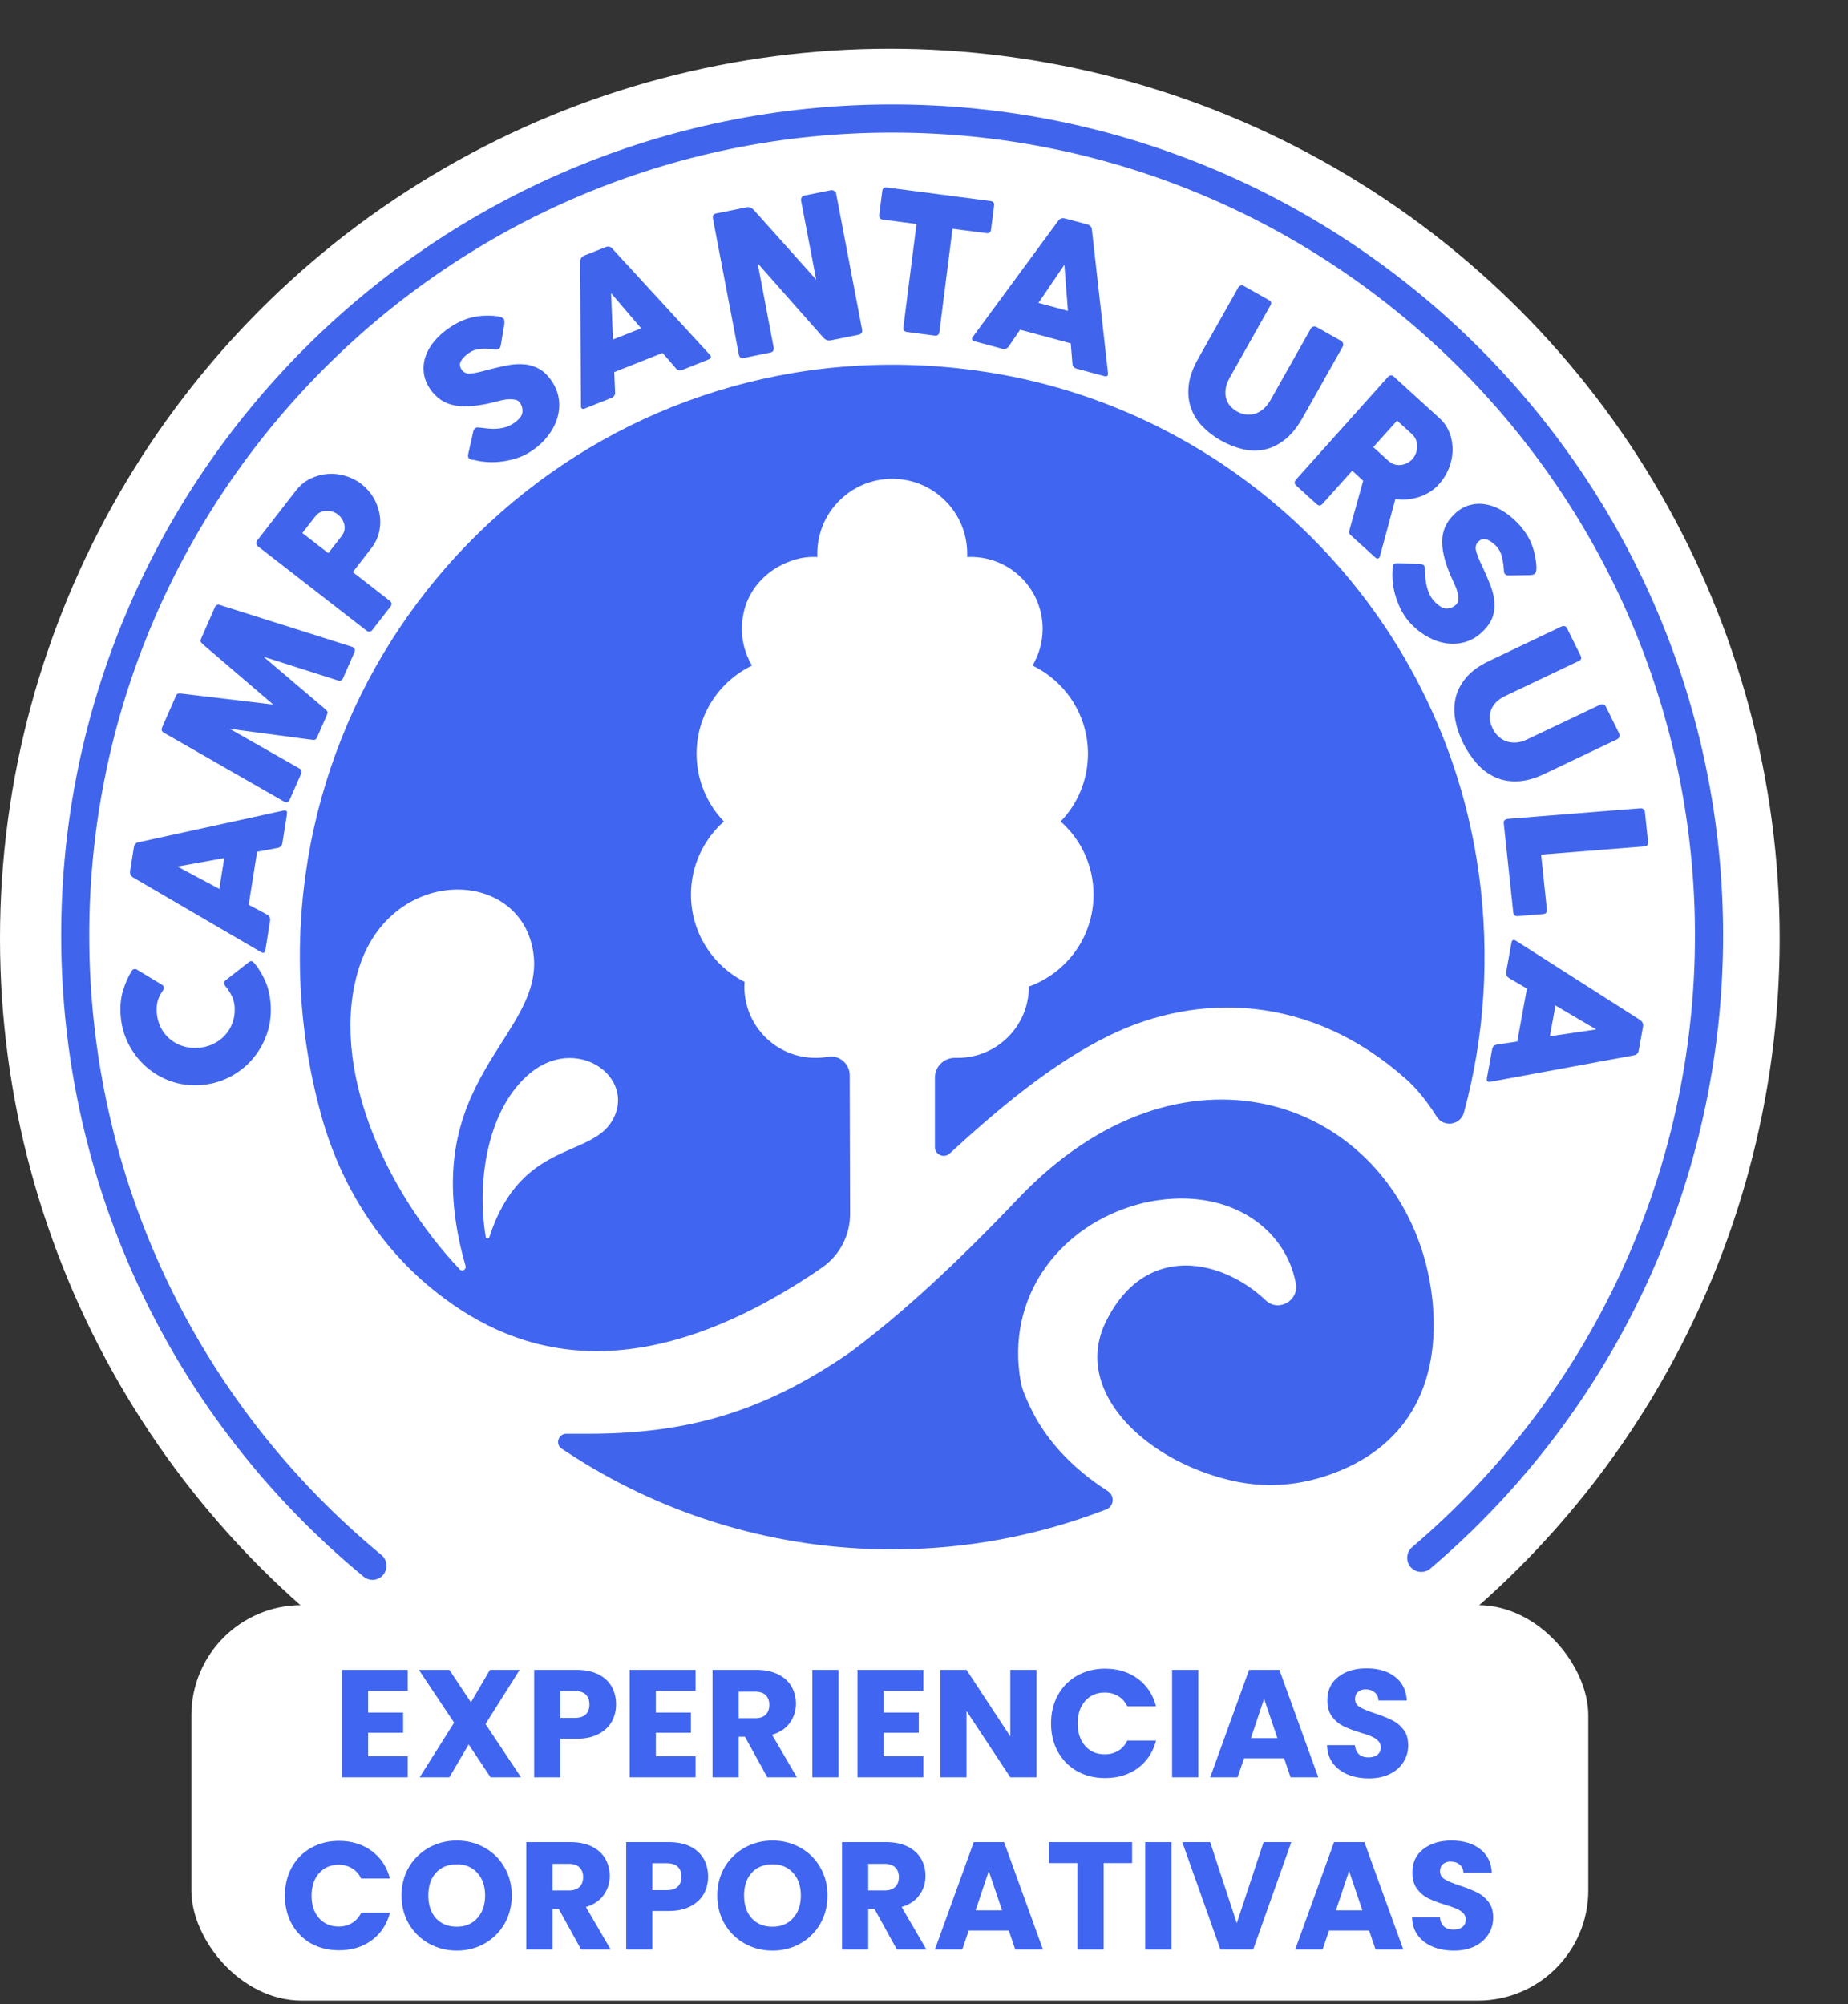 <svg width="201" height="218" viewBox="0 0 201 218" fill="none" xmlns="http://www.w3.org/2000/svg">
<rect x="0" y="0" width="201" height="218" fill="#333333" stroke="none"/>
<g id="Group 146">
<circle id="Ellipse 8" cx="96.784" cy="102.078" r="96.784" fill="white"/>
<rect id="Rectangle 54" x="20.813" y="174.58" width="151.941" height="43.015" rx="12" fill="white"/>
<g id="Group 141">
<path id="Vector" d="M160.83 94.925C156.922 66.605 134.468 44.167 106.139 40.291C66.504 34.869 32.613 65.519 32.613 104.091C32.613 110.106 33.436 115.923 34.983 121.453C37.015 128.734 41.079 135.325 46.921 140.122C55.166 146.886 68.232 152.02 88.646 138.394C88.942 138.197 89.238 137.991 89.543 137.769C91.386 136.436 92.463 134.297 92.463 132.026C92.455 128.381 92.439 122.695 92.422 116.96C92.422 115.701 91.295 114.73 90.053 114.944C89.617 115.018 89.164 115.059 88.695 115.059C84.425 115.059 80.961 111.595 80.961 107.325C80.961 107.144 80.977 106.963 80.985 106.79C77.521 105.038 75.152 101.45 75.152 97.303C75.152 94.136 76.534 91.297 78.731 89.347C76.896 87.438 75.761 84.838 75.761 81.983C75.761 77.762 78.221 74.109 81.792 72.389C80.796 70.719 80.401 68.645 80.92 66.473C81.479 64.136 83.174 62.252 85.371 61.273C86.696 60.68 87.823 60.524 88.901 60.582C88.901 60.466 88.893 60.343 88.893 60.228C88.893 55.719 92.546 52.074 97.046 52.074C101.547 52.074 105.201 55.727 105.201 60.228C105.201 60.343 105.201 60.466 105.192 60.582C105.324 60.582 105.456 60.573 105.587 60.573C109.899 60.573 113.404 64.07 113.404 68.39C113.404 69.855 113.001 71.221 112.301 72.389C115.864 74.109 118.332 77.754 118.332 81.983C118.332 84.846 117.205 87.438 115.362 89.347C117.559 91.297 118.941 94.136 118.941 97.303C118.941 101.911 116.004 105.828 111.906 107.3C111.906 107.3 111.906 107.317 111.906 107.325C111.906 111.595 108.442 115.059 104.172 115.059H103.835C102.658 115.059 101.687 116.022 101.687 117.207C101.687 120.399 101.687 123.024 101.687 124.76C101.687 125.591 102.675 126.027 103.292 125.46C108.59 120.589 114.441 115.668 120.603 112.649C130.337 107.868 142.58 108.123 152.972 117.404C154.075 118.384 155.202 119.766 156.255 121.444C157.012 122.654 158.847 122.382 159.226 121.008C161.439 112.846 162.089 104.042 160.838 94.934L160.83 94.925ZM49.999 138.057C41.968 129.59 35.739 116.063 38.998 105.416C42.445 94.177 56.367 94.292 57.963 103.335C59.634 112.805 44.782 117.215 50.632 137.67C50.747 138.065 50.278 138.361 49.99 138.065L49.999 138.057ZM66.825 121.428C64.727 126.151 56.77 123.658 53.232 134.543C53.166 134.757 52.862 134.749 52.829 134.527C51.792 128.331 53.084 120.424 57.741 116.656C62.662 112.682 68.841 116.919 66.833 121.428H66.825Z" fill="#3F65F1"/>
<path id="Vector_2" d="M155.088 137.448C155.088 137.448 155.063 137.365 155.055 137.324C150.258 119.346 128.437 111.743 110.739 130.363C103.984 137.472 98.068 142.903 92.571 147.009C82.706 153.871 74.206 155.944 63.913 155.944H61.593C60.721 155.944 60.367 157.08 61.091 157.565C61.584 157.894 62.086 158.215 62.588 158.536C72.552 164.855 84.36 168.517 97.031 168.517C105.029 168.517 112.689 167.052 119.757 164.386C119.938 164.32 120.127 164.255 120.308 164.181C121.172 163.843 121.271 162.683 120.489 162.181C116.35 159.524 113.594 156.339 112.031 152.999C111.603 152.085 111.175 151.172 111.01 150.226C109.414 141.093 115.116 133.753 122.908 131.252C123.352 131.112 123.805 130.972 124.266 130.857C133.333 128.775 139.817 133.449 140.944 139.603C141.289 141.488 139.035 142.747 137.653 141.422C137.422 141.2 137.184 140.986 136.929 140.78C135.02 139.184 132.601 138.007 130.132 137.711C126.471 137.283 122.686 138.805 120.242 143.841C119.123 146.153 119.115 148.473 119.913 150.637C120.078 151.09 120.283 151.542 120.514 151.978C122.859 156.372 128.462 159.935 134.551 161.161C134.567 161.161 134.584 161.161 134.6 161.169C137.62 161.77 140.755 161.589 143.7 160.692C152.249 158.092 156.544 151.608 155.87 142.22C155.754 140.64 155.491 139.036 155.08 137.431L155.088 137.448Z" fill="#4065EC"/>
<path id="Vector_3" d="M40.512 171.833C40.167 171.833 39.83 171.718 39.541 171.479C18.642 154.233 6.654 128.808 6.654 101.738C6.654 51.901 47.194 11.361 97.031 11.361C146.868 11.361 187.416 51.909 187.416 101.746C187.416 128.29 175.814 153.394 155.573 170.607C154.931 171.15 153.969 171.076 153.418 170.434C152.874 169.792 152.949 168.829 153.59 168.278C173.14 151.641 184.355 127.393 184.355 101.746C184.355 53.596 145.181 14.422 97.031 14.422C48.88 14.422 9.707 53.588 9.707 101.738C9.707 127.895 21.292 152.456 41.483 169.126C42.133 169.661 42.224 170.623 41.689 171.273C41.385 171.643 40.949 171.833 40.512 171.833Z" fill="#4065EC"/>
<path id="Vector_4" d="M63.186 44.104L63.105 28.47C63.11 28.143 63.256 27.918 63.534 27.805L65.88 26.87C66.175 26.755 66.426 26.82 66.623 27.067L77.176 38.555C77.407 38.79 77.371 38.97 77.076 39.093L74.208 40.234C73.929 40.348 73.687 40.281 73.481 40.026L72.066 38.389L66.809 40.469L66.899 42.631C66.928 42.955 66.781 43.171 66.486 43.286L63.617 44.427C63.322 44.542 63.182 44.44 63.178 44.105L63.186 44.104ZM66.463 31.89L66.673 36.926L69.736 35.715L66.463 31.89Z" fill="#4065EC"/>
<g id="Group 86">
<path id="Vector_5" d="M24.6 107.375C24.474 107.224 24.402 107.091 24.381 106.964C24.36 106.837 24.414 106.716 24.549 106.611L27.003 104.694C27.154 104.568 27.272 104.519 27.369 104.54C27.463 104.569 27.577 104.646 27.695 104.794C28.149 105.338 28.529 105.979 28.86 106.725C29.183 107.47 29.378 108.321 29.441 109.296C29.511 110.418 29.371 111.494 29.006 112.518C28.641 113.542 28.114 114.448 27.413 115.249C26.714 116.042 25.879 116.69 24.913 117.177C23.946 117.664 22.896 117.945 21.771 118.022C20.63 118.095 19.557 117.947 18.549 117.587C17.54 117.227 16.637 116.692 15.854 115.988C15.069 115.291 14.431 114.451 13.944 113.484C13.457 112.518 13.184 111.47 13.114 110.348C13.049 109.381 13.144 108.507 13.383 107.728C13.621 106.949 13.932 106.244 14.312 105.62C14.374 105.502 14.463 105.434 14.575 105.408C14.684 105.39 14.785 105.395 14.851 105.433L17.639 107.12C17.761 107.201 17.817 107.296 17.823 107.418C17.821 107.537 17.774 107.661 17.686 107.78C17.425 108.156 17.244 108.523 17.149 108.889C17.054 109.256 17.017 109.658 17.046 110.097C17.087 110.695 17.23 111.238 17.474 111.734C17.718 112.23 18.046 112.649 18.442 112.985C18.844 113.332 19.306 113.594 19.831 113.763C20.353 113.94 20.919 114.001 21.515 113.968C22.11 113.936 22.661 113.794 23.173 113.555C23.677 113.314 24.109 112.999 24.471 112.602C24.834 112.205 25.111 111.748 25.296 111.228C25.481 110.708 25.558 110.147 25.525 109.551C25.493 109.094 25.395 108.685 25.211 108.328C25.028 107.971 24.833 107.653 24.615 107.38L24.6 107.375Z" fill="#4065EC"/>
<path id="Vector_6" d="M28.348 103.532L14.512 95.459C14.222 95.284 14.099 95.04 14.151 94.729L14.561 92.153C14.607 91.831 14.803 91.642 15.127 91.595L30.794 88.172C31.128 88.094 31.262 88.221 31.215 88.542L30.715 91.693C30.663 92.004 30.48 92.18 30.153 92.235L27.964 92.641L27.05 98.41L29.01 99.457C29.3 99.606 29.425 99.843 29.371 100.162L28.871 103.313C28.822 103.642 28.646 103.709 28.356 103.534L28.348 103.532ZM19.298 94.248L23.853 96.683L24.389 93.328L19.305 94.25L19.298 94.248Z" fill="#4065EC"/>
<path id="Vector_7" d="M33.84 80.448L24.993 79.272L32.504 83.55C32.788 83.688 32.863 83.892 32.745 84.166L31.523 86.95C31.387 87.252 31.184 87.328 30.907 87.191L17.875 79.727C17.591 79.588 17.515 79.384 17.634 79.111L19.139 75.682C19.2 75.537 19.276 75.457 19.375 75.444C19.466 75.429 19.596 75.426 19.763 75.443L29.724 76.633L22.101 70.109C21.981 69.995 21.89 69.898 21.844 69.824C21.79 69.747 21.798 69.638 21.859 69.493L23.365 66.064C23.483 65.791 23.689 65.707 23.981 65.823L38.298 70.351C38.59 70.466 38.673 70.672 38.54 70.967L37.318 73.751C37.2 74.025 36.994 74.108 36.702 73.993L28.666 71.43L35.318 77.08C35.475 77.214 35.572 77.321 35.607 77.401C35.641 77.488 35.625 77.596 35.564 77.74L34.502 80.169C34.441 80.313 34.362 80.401 34.28 80.445C34.198 80.489 34.052 80.487 33.85 80.443L33.84 80.448Z" fill="#4065EC"/>
<path id="Vector_8" d="M39.866 68.594L28.075 59.435C27.951 59.337 27.888 59.232 27.872 59.115C27.864 59.001 27.898 58.891 27.971 58.792L32.178 53.368C32.622 52.79 33.15 52.358 33.757 52.062C34.364 51.766 34.992 51.597 35.644 51.547C36.296 51.497 36.935 51.572 37.575 51.759C38.212 51.954 38.795 52.244 39.31 52.643C39.817 53.039 40.24 53.512 40.584 54.074C40.928 54.635 41.157 55.239 41.274 55.868C41.397 56.508 41.389 57.151 41.251 57.797C41.111 58.452 40.822 59.06 40.378 59.638L38.373 62.226L42.378 65.336C42.627 65.533 42.646 65.753 42.446 66.011L40.502 68.513C40.317 68.749 40.105 68.77 39.853 68.581L39.866 68.594ZM34.303 56.153L32.885 57.973L35.709 60.163L37.127 58.342C37.452 57.925 37.558 57.493 37.446 57.046C37.333 56.598 37.1 56.234 36.739 55.952C36.572 55.823 36.38 55.721 36.159 55.654C35.939 55.587 35.725 55.555 35.509 55.558C35.293 55.561 35.081 55.608 34.862 55.704C34.643 55.801 34.467 55.953 34.311 56.155L34.303 56.153Z" fill="#4065EC"/>
</g>
<path id="Vector_9" d="M52.207 46.511C52.367 46.522 52.562 46.548 52.803 46.581C53.043 46.615 53.309 46.638 53.602 46.642C54.026 46.649 54.422 46.605 54.79 46.517C55.157 46.43 55.505 46.281 55.822 46.072C56.432 45.664 56.758 45.269 56.812 44.886C56.865 44.495 56.778 44.145 56.568 43.819C56.445 43.63 56.263 43.514 56.031 43.472C55.799 43.429 55.55 43.414 55.286 43.426C55.021 43.438 54.758 43.486 54.486 43.551C54.224 43.616 53.988 43.68 53.787 43.725C52.047 44.175 50.611 44.294 49.479 44.098C48.346 43.902 47.433 43.281 46.75 42.26C46.389 41.71 46.168 41.146 46.097 40.556C46.026 39.967 46.079 39.381 46.273 38.798C46.468 38.214 46.787 37.651 47.248 37.1C47.71 36.548 48.288 36.044 48.983 35.579C49.507 35.228 50.06 34.946 50.625 34.735C51.191 34.523 51.804 34.398 52.447 34.351C52.995 34.326 53.499 34.329 53.953 34.379C54.406 34.429 54.685 34.541 54.799 34.703C54.865 34.806 54.883 35 54.851 35.276L54.462 37.601C54.434 37.753 54.36 37.871 54.257 37.938C54.171 37.995 54.083 38.017 53.995 38.012C53.898 38.016 53.79 37.995 53.657 37.983L53.524 37.971C53.159 37.926 52.743 37.919 52.285 37.948C51.826 37.969 51.407 38.112 51.039 38.368C50.653 38.624 50.365 38.911 50.167 39.221C49.969 39.54 49.984 39.866 50.212 40.201C50.43 40.527 50.755 40.671 51.204 40.624C51.644 40.586 52.257 40.452 53.035 40.231C53.795 40.028 54.504 39.863 55.179 39.735C55.854 39.607 56.48 39.569 57.067 39.631C57.653 39.684 58.192 39.863 58.682 40.141C59.173 40.428 59.627 40.876 60.026 41.477C60.453 42.12 60.705 42.781 60.789 43.475C60.874 44.17 60.808 44.854 60.6 45.518C60.392 46.191 60.041 46.834 59.565 47.449C59.08 48.063 58.486 48.612 57.773 49.078C57.318 49.382 56.834 49.625 56.311 49.799C55.788 49.973 55.255 50.104 54.71 50.182C54.165 50.26 53.618 50.285 53.086 50.256C52.545 50.227 52.028 50.154 51.545 50.026L51.501 50.028C51.501 50.028 51.456 50.012 51.438 50.013C51.42 50.014 51.403 50.014 51.385 50.015C51.162 49.964 51.026 49.89 50.959 49.796C50.893 49.702 50.886 49.552 50.938 49.337L51.489 46.871C51.553 46.709 51.628 46.609 51.705 46.552C51.799 46.486 51.967 46.478 52.207 46.52L52.207 46.511Z" fill="#4065EC"/>
<path id="Vector_10" d="M89.534 36.702L82.406 28.637L84.148 37.79C84.208 38.098 84.072 38.292 83.749 38.354L80.881 38.939C80.593 39 80.422 38.868 80.363 38.56L77.54 23.772C77.519 23.645 77.534 23.527 77.576 23.426C77.626 23.325 77.73 23.25 77.878 23.219L81.192 22.551C81.489 22.489 81.764 22.592 82.016 22.868L88.772 30.414L87.131 21.831C87.111 21.704 87.125 21.585 87.193 21.475C87.261 21.364 87.365 21.298 87.513 21.267L90.364 20.692C90.469 20.671 90.592 20.687 90.716 20.756C90.841 20.817 90.922 20.924 90.943 21.06L93.766 35.849C93.826 36.156 93.69 36.35 93.366 36.412L90.359 37.018C90.044 37.08 89.769 36.978 89.534 36.702Z" fill="#4065EC"/>
<path id="Vector_11" d="M95.629 23.374L95.96 20.78C95.996 20.476 96.171 20.348 96.477 20.394L107.728 21.865C108.036 21.902 108.167 22.075 108.123 22.377L107.792 24.971C107.756 25.275 107.581 25.403 107.275 25.357L103.602 24.882L102.174 36.11C102.139 36.414 101.955 36.54 101.638 36.501L98.653 36.108C98.345 36.07 98.214 35.897 98.258 35.596L99.686 24.368L96.032 23.888C95.724 23.851 95.593 23.678 95.637 23.376L95.629 23.374Z" fill="#4065EC"/>
<path id="Vector_12" d="M105.841 36.601L115.083 24.038C115.283 23.772 115.528 23.679 115.825 23.76L118.285 24.419C118.59 24.503 118.754 24.706 118.768 25.024L120.508 40.542C120.547 40.869 120.413 40.991 120.108 40.907L117.104 40.102C116.806 40.021 116.651 39.821 116.637 39.502L116.461 37.345L110.948 35.865L109.737 37.649C109.565 37.915 109.32 38.008 109.012 37.932L105.999 37.125C105.694 37.041 105.641 36.866 105.839 36.609L105.841 36.601ZM115.768 28.796L112.946 32.95L116.153 33.813L115.768 28.796Z" fill="#4065EC"/>
<path id="Vector_13" d="M138.151 33.268L133.771 41.041C133.521 41.499 133.359 41.905 133.308 42.29C133.249 42.671 133.269 43.015 133.361 43.337C133.457 43.651 133.601 43.931 133.817 44.169C134.033 44.408 134.278 44.612 134.568 44.77C134.873 44.936 135.18 45.043 135.514 45.084C135.848 45.124 136.169 45.097 136.485 45.008C136.797 44.906 137.105 44.74 137.396 44.496C137.687 44.252 137.951 43.931 138.183 43.524L142.563 35.751C142.622 35.642 142.711 35.57 142.834 35.526C142.953 35.49 143.073 35.505 143.21 35.58L145.835 37.059C145.965 37.13 146.046 37.235 146.08 37.354C146.114 37.473 146.097 37.595 146.038 37.704L141.687 45.422C141.088 46.486 140.429 47.296 139.715 47.845C138.997 48.401 138.252 48.751 137.485 48.908C136.71 49.06 135.931 49.039 135.128 48.843C134.332 48.652 133.553 48.339 132.795 47.916C132.037 47.493 131.376 46.982 130.804 46.398C130.232 45.815 129.815 45.145 129.547 44.404C129.278 43.663 129.192 42.84 129.289 41.936C129.386 41.031 129.728 40.058 130.323 39.002L134.67 31.292C134.729 31.183 134.818 31.11 134.933 31.062C135.044 31.022 135.149 31.029 135.263 31.091L137.995 32.629C138.163 32.72 138.248 32.817 138.259 32.924C138.263 33.027 138.235 33.133 138.167 33.257L138.151 33.268Z" fill="#4065EC"/>
<path id="Vector_14" d="M140.975 52.146L150.952 41.01C151.025 40.918 151.12 40.867 151.242 40.837C151.363 40.807 151.472 40.848 151.579 40.945L156.541 45.461C157.071 45.941 157.446 46.493 157.678 47.116C157.91 47.738 158.007 48.38 157.993 49.038C157.973 49.69 157.835 50.341 157.577 50.965C157.319 51.589 156.969 52.151 156.521 52.659C155.948 53.297 155.236 53.755 154.378 54.041C153.521 54.326 152.647 54.401 151.768 54.278L150.1 60.463C150.073 60.591 150.013 60.681 149.918 60.732C149.823 60.783 149.715 60.755 149.608 60.658L146.916 58.215C146.809 58.118 146.745 58.021 146.737 57.934C146.73 57.848 146.756 57.707 146.814 57.511L148.27 52.287L147.075 51.197L143.857 54.787C143.647 55.023 143.431 55.036 143.216 54.842L140.974 52.802C140.766 52.614 140.76 52.402 140.97 52.166L140.975 52.146ZM153.614 47.255L151.956 45.75L149.367 48.632L151.025 50.137C151.226 50.32 151.435 50.44 151.671 50.513C151.906 50.585 152.137 50.596 152.371 50.575C152.61 50.547 152.84 50.476 153.06 50.364C153.28 50.251 153.479 50.097 153.631 49.919C153.785 49.754 153.904 49.549 153.996 49.311C154.088 49.073 154.136 48.835 154.14 48.585C154.144 48.334 154.106 48.096 154.025 47.871C153.937 47.64 153.796 47.435 153.601 47.257L153.614 47.255Z" fill="#4065EC"/>
<path id="Vector_15" d="M154.98 62.016C154.995 62.176 155.013 62.373 155.022 62.608C155.031 62.843 155.056 63.113 155.107 63.394C155.175 63.803 155.29 64.183 155.434 64.529C155.584 64.881 155.785 65.184 156.045 65.444C156.545 65.961 156.983 66.21 157.373 66.191C157.762 66.171 158.096 66.027 158.375 65.758C158.535 65.606 158.617 65.412 158.62 65.176C158.623 64.94 158.595 64.7 158.528 64.44C158.467 64.185 158.382 63.933 158.267 63.689C158.151 63.446 158.05 63.226 157.971 63.035C157.229 61.431 156.854 60.053 156.861 58.91C156.856 57.768 157.298 56.769 158.177 55.927C158.644 55.472 159.161 55.161 159.721 54.976C160.282 54.804 160.86 54.748 161.464 54.838C162.061 54.923 162.67 55.131 163.285 55.481C163.9 55.831 164.495 56.3 165.07 56.89C165.502 57.339 165.869 57.824 166.177 58.341C166.485 58.857 166.711 59.431 166.867 60.049C166.996 60.576 167.072 61.072 167.107 61.522C167.142 61.971 167.082 62.263 166.946 62.4C166.854 62.483 166.673 62.538 166.401 62.552L164.065 62.586C163.91 62.583 163.788 62.539 163.705 62.448C163.637 62.38 163.598 62.29 163.59 62.204C163.575 62.113 163.565 62.002 163.56 61.872L163.547 61.737C163.52 61.373 163.458 60.969 163.35 60.527C163.241 60.084 163.033 59.707 162.724 59.383C162.408 59.054 162.077 58.825 161.736 58.691C161.395 58.556 161.08 58.637 160.795 58.913C160.515 59.182 160.435 59.525 160.555 59.954C160.668 60.377 160.907 60.95 161.252 61.668C161.576 62.369 161.866 63.029 162.111 63.664C162.355 64.298 162.49 64.899 162.543 65.478C162.59 66.05 162.523 66.609 162.33 67.143C162.137 67.677 161.78 68.19 161.262 68.693C160.709 69.225 160.11 69.593 159.452 69.8C158.795 70.007 158.119 70.072 157.434 69.983C156.744 69.901 156.06 69.676 155.382 69.32C154.698 68.958 154.064 68.479 153.481 67.872C153.111 67.486 152.792 67.051 152.526 66.58C152.259 66.11 152.04 65.61 151.868 65.092C151.697 64.575 151.575 64.053 151.507 63.52C151.44 62.986 151.424 62.473 151.465 61.972L151.455 61.93C151.455 61.93 151.463 61.879 151.462 61.867C151.448 61.856 151.453 61.837 151.457 61.818C151.474 61.593 151.516 61.446 151.595 61.364C151.675 61.281 151.827 61.248 152.038 61.252L154.528 61.346C154.693 61.38 154.809 61.43 154.877 61.498C154.959 61.577 154.993 61.742 154.996 61.983L154.98 62.016Z" fill="#4065EC"/>
<path id="Vector_16" d="M171.71 71.896L163.748 75.682C163.285 75.906 162.927 76.156 162.673 76.431C162.413 76.711 162.245 77.014 162.139 77.329C162.038 77.65 162.014 77.972 162.058 78.301C162.103 78.629 162.206 78.949 162.356 79.257C162.516 79.58 162.72 79.86 162.98 80.099C163.241 80.338 163.522 80.516 163.838 80.624C164.16 80.739 164.504 80.781 164.889 80.76C165.274 80.739 165.67 80.631 166.085 80.43L174.047 76.644C174.162 76.594 174.272 76.582 174.4 76.624C174.516 76.664 174.612 76.751 174.687 76.9L176.086 79.737C176.156 79.878 176.17 80.015 176.128 80.136C176.086 80.256 176.011 80.345 175.901 80.403L167.999 84.167C166.91 84.69 165.914 84.954 165.006 84.984C164.099 85.014 163.275 84.847 162.546 84.499C161.809 84.156 161.164 83.656 160.596 83.01C160.027 82.364 159.547 81.632 159.136 80.815C158.737 80.001 158.453 79.181 158.293 78.339C158.138 77.504 158.145 76.698 158.32 75.916C158.496 75.134 158.881 74.402 159.458 73.711C160.035 73.019 160.861 72.418 161.935 71.905L169.837 68.141C169.952 68.091 170.062 68.079 170.179 68.106C170.296 68.133 170.387 68.213 170.441 68.332L171.901 71.283C171.991 71.466 172.011 71.598 171.961 71.691C171.911 71.772 171.818 71.851 171.701 71.914L171.71 71.896Z" fill="#4065EC"/>
<path id="Vector_17" d="M163.98 89.064L178.411 87.915C178.566 87.904 178.681 87.937 178.765 88.032C178.853 88.115 178.905 88.223 178.912 88.338L179.255 91.567C179.288 91.868 179.155 92.028 178.849 92.058L167.62 92.951L168.251 98.931C168.284 99.232 168.142 99.395 167.845 99.422L165.094 99.64C164.786 99.662 164.622 99.53 164.589 99.229L163.561 89.57C163.528 89.27 163.661 89.11 163.967 89.079L163.98 89.064Z" fill="#4065EC"/>
<path id="Vector_18" d="M164.899 102.328L178.364 110.926C178.647 111.112 178.755 111.362 178.705 111.673L178.242 114.244C178.187 114.566 177.995 114.751 177.671 114.788L162.126 117.653C161.802 117.718 161.668 117.59 161.723 117.268L162.294 114.13C162.352 113.817 162.538 113.643 162.862 113.606L165.029 113.274L166.076 107.521L164.171 106.401C163.888 106.244 163.771 105.996 163.827 105.674L164.397 102.536C164.452 102.214 164.627 102.149 164.91 102.334L164.899 102.328ZM173.612 111.972L169.18 109.36L168.575 112.709L173.62 111.969L173.612 111.972Z" fill="#4065EC"/>
</g>
<g id="Vector_19">
<path d="M158.144 212.161C157.289 212.161 156.523 212.022 155.846 211.744C155.169 211.467 154.625 211.056 154.215 210.512C153.815 209.968 153.604 209.313 153.582 208.547H156.612C156.657 208.98 156.807 209.313 157.062 209.546C157.317 209.768 157.65 209.879 158.061 209.879C158.483 209.879 158.816 209.785 159.06 209.596C159.304 209.396 159.426 209.125 159.426 208.78C159.426 208.492 159.326 208.253 159.127 208.064C158.938 207.876 158.699 207.72 158.411 207.598C158.133 207.476 157.733 207.337 157.212 207.182C156.457 206.949 155.841 206.716 155.363 206.483C154.886 206.249 154.475 205.905 154.131 205.45C153.787 204.995 153.615 204.401 153.615 203.669C153.615 202.581 154.009 201.731 154.797 201.121C155.585 200.499 156.612 200.188 157.878 200.188C159.165 200.188 160.203 200.499 160.992 201.121C161.78 201.731 162.201 202.586 162.257 203.685H159.177C159.154 203.308 159.016 203.014 158.76 202.803C158.505 202.581 158.177 202.47 157.778 202.47C157.434 202.47 157.156 202.564 156.945 202.753C156.734 202.93 156.629 203.191 156.629 203.535C156.629 203.913 156.807 204.207 157.162 204.418C157.517 204.629 158.072 204.856 158.827 205.101C159.582 205.356 160.192 205.6 160.658 205.833C161.136 206.066 161.547 206.405 161.891 206.849C162.235 207.293 162.407 207.865 162.407 208.564C162.407 209.23 162.235 209.835 161.891 210.379C161.558 210.923 161.069 211.356 160.425 211.678C159.782 212 159.021 212.161 158.144 212.161Z" fill="#3F65F1"/>
<path d="M148.914 209.979H144.552L143.853 212.044H140.872L145.101 200.355H148.398L152.628 212.044H149.614L148.914 209.979ZM148.182 207.781L146.733 203.502L145.301 207.781H148.182Z" fill="#3F65F1"/>
<path d="M140.448 200.355L136.302 212.044H132.739L128.592 200.355H131.623L134.52 209.18L137.434 200.355H140.448Z" fill="#3F65F1"/>
<path d="M127.411 200.355V212.044H124.564V200.355H127.411Z" fill="#3F65F1"/>
<path d="M123.135 200.355V202.636H120.038V212.044H117.191V202.636H114.094V200.355H123.135Z" fill="#3F65F1"/>
<path d="M109.726 209.979H105.363L104.664 212.044H101.684L105.913 200.355H109.21L113.439 212.044H110.425L109.726 209.979ZM108.993 207.781L107.545 203.502L106.113 207.781H108.993Z" fill="#3F65F1"/>
<path d="M97.548 212.044L95.117 207.631H94.435V212.044H91.587V200.355H96.366C97.287 200.355 98.07 200.516 98.714 200.838C99.369 201.16 99.857 201.604 100.179 202.17C100.501 202.725 100.662 203.347 100.662 204.035C100.662 204.812 100.44 205.506 99.996 206.116C99.563 206.727 98.919 207.16 98.065 207.415L100.762 212.044H97.548ZM94.435 205.617H96.2C96.721 205.617 97.11 205.489 97.365 205.234C97.632 204.978 97.765 204.618 97.765 204.151C97.765 203.707 97.632 203.358 97.365 203.102C97.11 202.847 96.721 202.719 96.2 202.719H94.435V205.617Z" fill="#3F65F1"/>
<path d="M84.025 212.161C82.927 212.161 81.916 211.905 80.995 211.395C80.085 210.884 79.358 210.174 78.814 209.263C78.281 208.342 78.014 207.31 78.014 206.166C78.014 205.023 78.281 203.996 78.814 203.086C79.358 202.175 80.085 201.465 80.995 200.954C81.916 200.444 82.927 200.188 84.025 200.188C85.124 200.188 86.129 200.444 87.039 200.954C87.961 201.465 88.682 202.175 89.204 203.086C89.737 203.996 90.003 205.023 90.003 206.166C90.003 207.31 89.737 208.342 89.204 209.263C88.671 210.174 87.95 210.884 87.039 211.395C86.129 211.905 85.124 212.161 84.025 212.161ZM84.025 209.563C84.958 209.563 85.702 209.252 86.257 208.631C86.823 208.009 87.106 207.187 87.106 206.166C87.106 205.134 86.823 204.312 86.257 203.702C85.702 203.08 84.958 202.769 84.025 202.769C83.082 202.769 82.327 203.075 81.761 203.685C81.206 204.296 80.928 205.123 80.928 206.166C80.928 207.199 81.206 208.026 81.761 208.647C82.327 209.258 83.082 209.563 84.025 209.563Z" fill="#3F65F1"/>
<path d="M77.015 204.118C77.015 204.795 76.86 205.417 76.549 205.983C76.238 206.538 75.761 206.988 75.117 207.332C74.473 207.676 73.674 207.848 72.719 207.848H70.954V212.044H68.107V200.355H72.719C73.652 200.355 74.44 200.516 75.084 200.838C75.727 201.16 76.21 201.604 76.532 202.17C76.854 202.736 77.015 203.385 77.015 204.118ZM72.503 205.583C73.047 205.583 73.452 205.456 73.718 205.2C73.985 204.945 74.118 204.584 74.118 204.118C74.118 203.652 73.985 203.291 73.718 203.036C73.452 202.78 73.047 202.653 72.503 202.653H70.954V205.583H72.503Z" fill="#3F65F1"/>
<path d="M63.206 212.044L60.775 207.631H60.092V212.044H57.245V200.355H62.023C62.945 200.355 63.727 200.516 64.371 200.838C65.026 201.16 65.515 201.604 65.837 202.17C66.158 202.725 66.319 203.347 66.319 204.035C66.319 204.812 66.097 205.506 65.653 206.116C65.22 206.727 64.577 207.16 63.722 207.415L66.419 212.044H63.206ZM60.092 205.617H61.857C62.379 205.617 62.767 205.489 63.023 205.234C63.289 204.978 63.422 204.618 63.422 204.151C63.422 203.707 63.289 203.358 63.023 203.102C62.767 202.847 62.379 202.719 61.857 202.719H60.092V205.617Z" fill="#3F65F1"/>
<path d="M49.683 212.161C48.584 212.161 47.574 211.905 46.652 211.395C45.742 210.884 45.015 210.174 44.471 209.263C43.938 208.342 43.672 207.31 43.672 206.166C43.672 205.023 43.938 203.996 44.471 203.086C45.015 202.175 45.742 201.465 46.652 200.954C47.574 200.444 48.584 200.188 49.683 200.188C50.782 200.188 51.786 200.444 52.697 200.954C53.618 201.465 54.34 202.175 54.861 203.086C55.394 203.996 55.66 205.023 55.66 206.166C55.66 207.31 55.394 208.342 54.861 209.263C54.328 210.174 53.607 210.884 52.697 211.395C51.786 211.905 50.782 212.161 49.683 212.161ZM49.683 209.563C50.615 209.563 51.359 209.252 51.914 208.631C52.48 208.009 52.763 207.187 52.763 206.166C52.763 205.134 52.48 204.312 51.914 203.702C51.359 203.08 50.615 202.769 49.683 202.769C48.739 202.769 47.984 203.075 47.418 203.685C46.863 204.296 46.586 205.123 46.586 206.166C46.586 207.199 46.863 208.026 47.418 208.647C47.984 209.258 48.739 209.563 49.683 209.563Z" fill="#3F65F1"/>
<path d="M30.988 206.183C30.988 205.028 31.238 204.002 31.738 203.102C32.237 202.192 32.931 201.487 33.819 200.988C34.718 200.477 35.734 200.222 36.866 200.222C38.254 200.222 39.442 200.588 40.429 201.321C41.417 202.053 42.078 203.052 42.411 204.318H39.281C39.047 203.829 38.715 203.458 38.282 203.202C37.86 202.947 37.377 202.819 36.833 202.819C35.956 202.819 35.245 203.125 34.702 203.735C34.158 204.346 33.886 205.162 33.886 206.183C33.886 207.204 34.158 208.02 34.702 208.631C35.245 209.241 35.956 209.546 36.833 209.546C37.377 209.546 37.86 209.419 38.282 209.163C38.715 208.908 39.047 208.536 39.281 208.048H42.411C42.078 209.313 41.417 210.312 40.429 211.045C39.442 211.766 38.254 212.127 36.866 212.127C35.734 212.127 34.718 211.877 33.819 211.378C32.931 210.867 32.237 210.162 31.738 209.263C31.238 208.364 30.988 207.337 30.988 206.183Z" fill="#3F65F1"/>
<path d="M148.9 193.428C148.045 193.428 147.279 193.289 146.602 193.012C145.925 192.734 145.381 192.324 144.97 191.78C144.571 191.236 144.36 190.581 144.338 189.815H147.368C147.412 190.248 147.562 190.581 147.818 190.814C148.073 191.036 148.406 191.147 148.817 191.147C149.239 191.147 149.572 191.053 149.816 190.864C150.06 190.664 150.182 190.392 150.182 190.048C150.182 189.759 150.082 189.521 149.882 189.332C149.694 189.143 149.455 188.988 149.166 188.866C148.889 188.744 148.489 188.605 147.967 188.449C147.213 188.216 146.597 187.983 146.119 187.75C145.642 187.517 145.231 187.173 144.887 186.718C144.543 186.263 144.371 185.669 144.371 184.936C144.371 183.848 144.765 182.999 145.553 182.389C146.341 181.767 147.368 181.456 148.634 181.456C149.921 181.456 150.959 181.767 151.747 182.389C152.535 182.999 152.957 183.854 153.013 184.953H149.932C149.91 184.575 149.771 184.281 149.516 184.07C149.261 183.848 148.933 183.737 148.534 183.737C148.189 183.737 147.912 183.832 147.701 184.02C147.49 184.198 147.385 184.459 147.385 184.803C147.385 185.18 147.562 185.475 147.918 185.685C148.273 185.896 148.828 186.124 149.583 186.368C150.337 186.623 150.948 186.868 151.414 187.101C151.892 187.334 152.302 187.672 152.646 188.116C152.991 188.56 153.163 189.132 153.163 189.832C153.163 190.498 152.991 191.103 152.646 191.646C152.313 192.19 151.825 192.623 151.181 192.945C150.537 193.267 149.777 193.428 148.9 193.428Z" fill="#3F65F1"/>
<path d="M139.67 191.247H135.308L134.608 193.312H131.628L135.857 181.623H139.154L143.383 193.312H140.37L139.67 191.247ZM138.938 189.049L137.489 184.77L136.057 189.049H138.938Z" fill="#3F65F1"/>
<path d="M130.33 181.623V193.312H127.483V181.623H130.33Z" fill="#3F65F1"/>
<path d="M114.317 187.45C114.317 186.296 114.566 185.269 115.066 184.37C115.565 183.46 116.259 182.755 117.147 182.255C118.047 181.745 119.062 181.489 120.194 181.489C121.582 181.489 122.77 181.856 123.758 182.588C124.746 183.321 125.406 184.32 125.739 185.586H122.609C122.376 185.097 122.043 184.725 121.61 184.47C121.188 184.215 120.705 184.087 120.161 184.087C119.284 184.087 118.574 184.392 118.03 185.003C117.486 185.613 117.214 186.429 117.214 187.45C117.214 188.472 117.486 189.288 118.03 189.898C118.574 190.509 119.284 190.814 120.161 190.814C120.705 190.814 121.188 190.686 121.61 190.431C122.043 190.176 122.376 189.804 122.609 189.315H125.739C125.406 190.581 124.746 191.58 123.758 192.313C122.77 193.034 121.582 193.395 120.194 193.395C119.062 193.395 118.047 193.145 117.147 192.646C116.259 192.135 115.565 191.43 115.066 190.531C114.566 189.632 114.317 188.605 114.317 187.45Z" fill="#3F65F1"/>
<path d="M112.736 193.312H109.888L105.126 186.102V193.312H102.279V181.623H105.126L109.888 188.866V181.623H112.736V193.312Z" fill="#3F65F1"/>
<path d="M96.118 183.904V186.268H99.931V188.466H96.118V191.03H100.43V193.312H93.27V181.623H100.43V183.904H96.118Z" fill="#3F65F1"/>
<path d="M91.207 181.623V193.312H88.36V181.623H91.207Z" fill="#3F65F1"/>
<path d="M83.458 193.312L81.027 188.899H80.345V193.312H77.497V181.623H82.276C83.198 181.623 83.98 181.784 84.624 182.105C85.279 182.427 85.767 182.871 86.089 183.438C86.411 183.993 86.572 184.614 86.572 185.302C86.572 186.08 86.35 186.773 85.906 187.384C85.473 187.994 84.829 188.427 83.975 188.683L86.672 193.312H83.458ZM80.345 186.884H82.11C82.631 186.884 83.02 186.757 83.275 186.501C83.542 186.246 83.675 185.885 83.675 185.419C83.675 184.975 83.542 184.625 83.275 184.37C83.02 184.115 82.631 183.987 82.11 183.987H80.345V186.884Z" fill="#3F65F1"/>
<path d="M71.336 183.904V186.268H75.149V188.466H71.336V191.03H75.649V193.312H68.489V181.623H75.649V183.904H71.336Z" fill="#3F65F1"/>
<path d="M67.007 185.386C67.007 186.063 66.851 186.684 66.54 187.251C66.23 187.806 65.752 188.255 65.108 188.599C64.465 188.943 63.665 189.116 62.711 189.116H60.946V193.312H58.098V181.623H62.711C63.643 181.623 64.431 181.784 65.075 182.105C65.719 182.427 66.202 182.871 66.524 183.438C66.846 184.004 67.007 184.653 67.007 185.386ZM62.494 186.851C63.038 186.851 63.443 186.723 63.71 186.468C63.976 186.213 64.109 185.852 64.109 185.386C64.109 184.919 63.976 184.559 63.71 184.303C63.443 184.048 63.038 183.92 62.494 183.92H60.946V186.851H62.494Z" fill="#3F65F1"/>
<path d="M53.355 193.312L50.974 189.732L48.876 193.312H45.646L49.392 187.367L45.563 181.623H48.876L51.224 185.153L53.289 181.623H56.519L52.806 187.517L56.669 193.312H53.355Z" fill="#3F65F1"/>
<path d="M40.034 183.904V186.268H43.847V188.466H40.034V191.03H44.347V193.312H37.187V181.623H44.347V183.904H40.034Z" fill="#3F65F1"/>
</g>
</g>
</svg>
